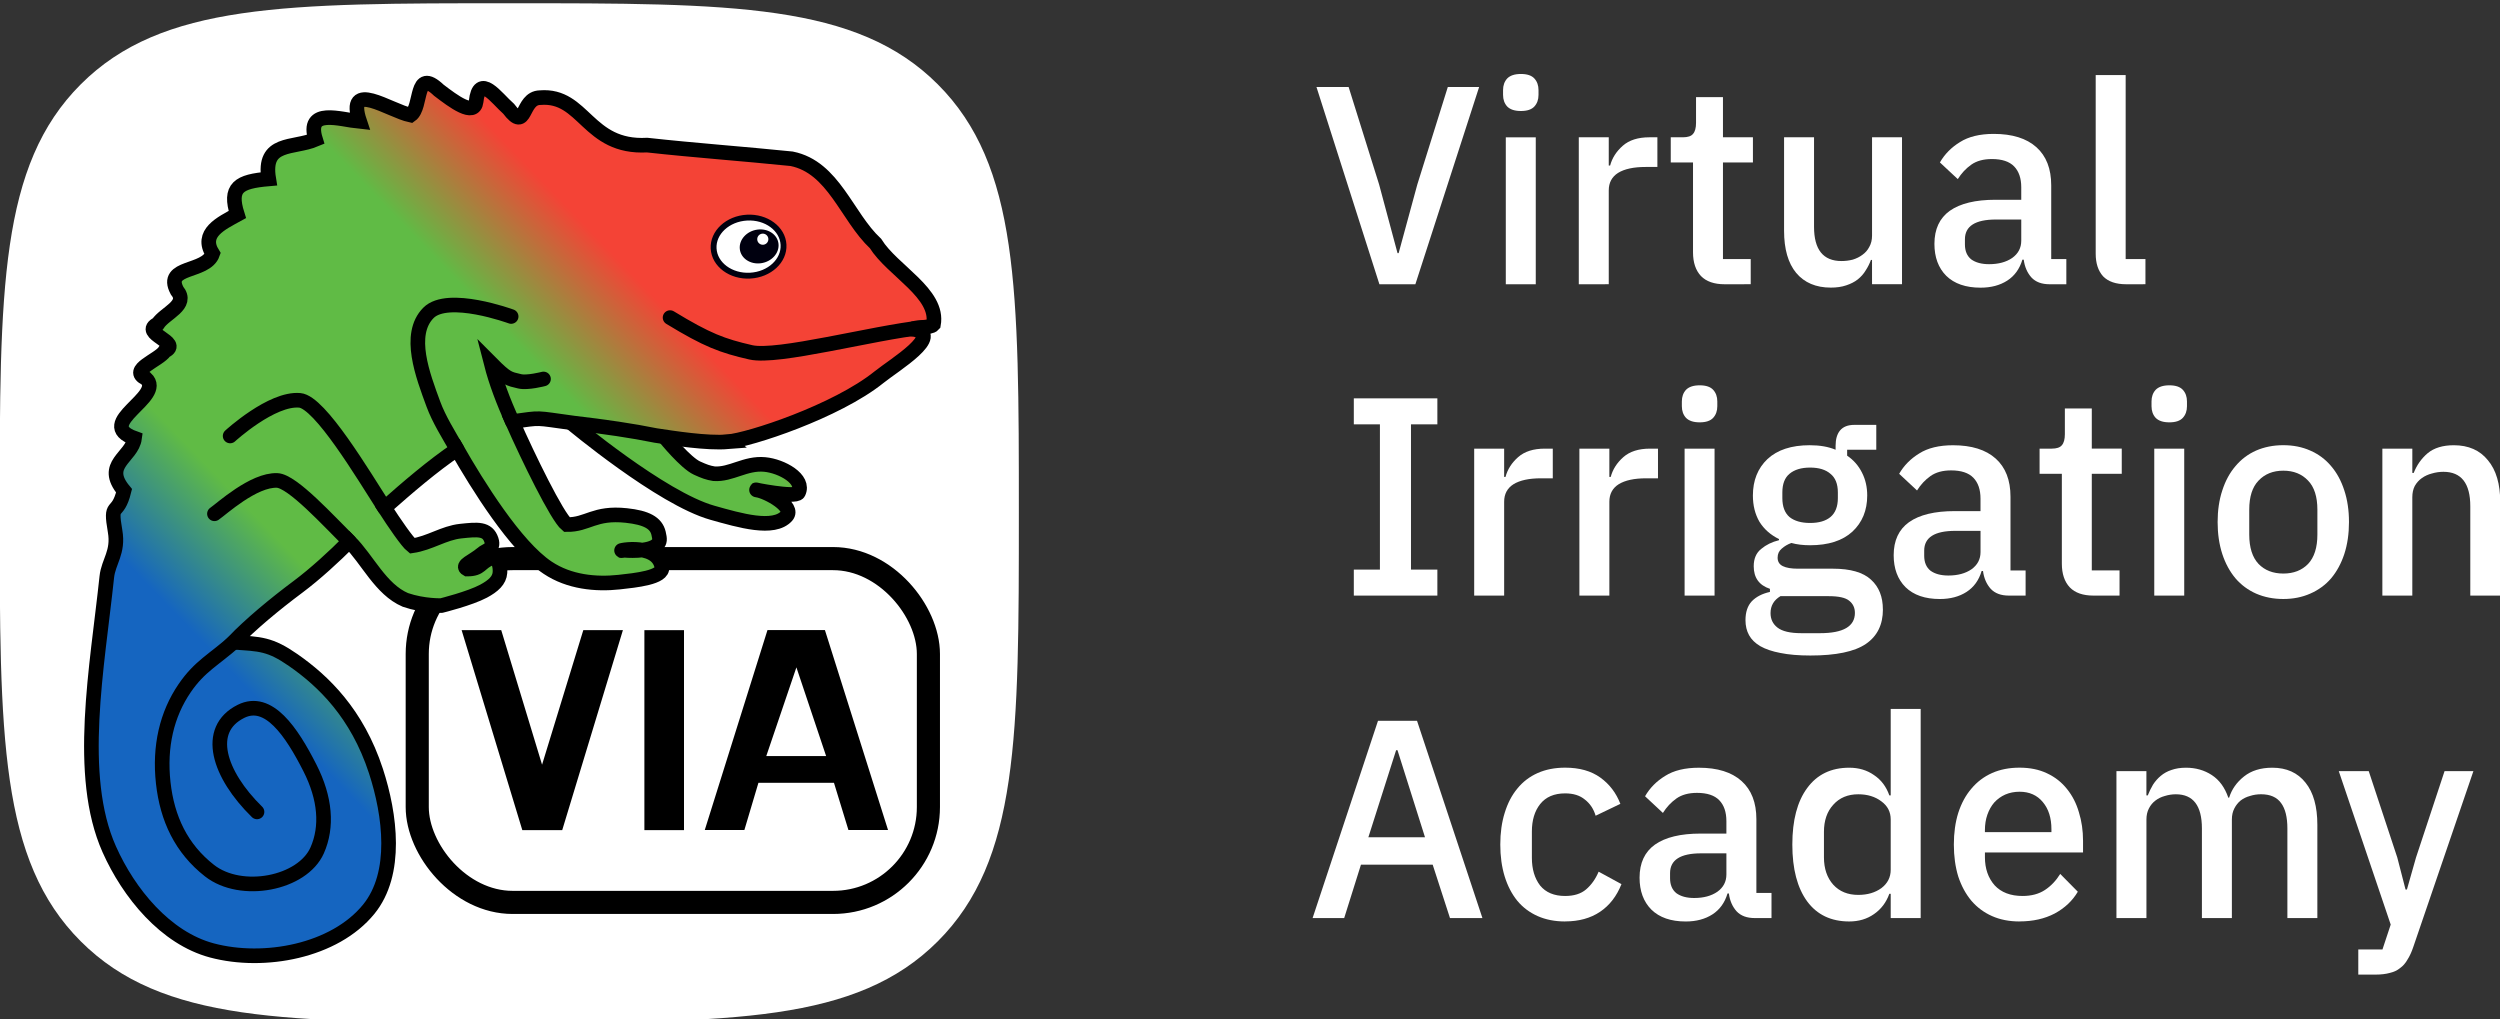 <?xml version="1.0" encoding="UTF-8" standalone="no"?>
<svg
   xmlns:dc="http://purl.org/dc/elements/1.1/"
   xmlns:cc="http://creativecommons.org/ns#"
   xmlns:rdf="http://www.w3.org/1999/02/22-rdf-syntax-ns#"
   xmlns:svg="http://www.w3.org/2000/svg"
   xmlns="http://www.w3.org/2000/svg"
   xmlns:xlink="http://www.w3.org/1999/xlink"
   xmlns:sodipodi="http://sodipodi.sourceforge.net/DTD/sodipodi-0.dtd"
   xmlns:inkscape="http://www.inkscape.org/namespaces/inkscape"
   sodipodi:docname="vialogo_text.svg"
   inkscape:version="1.0 (4035a4fb49, 2020-05-01)"
   id="svg1914"
   version="1.1"
   viewBox="0 0 110.401 45"
   height="45mm"
   width="110.401mm">
  <rect x="0" y="0" width="110.401" height="45" fill="#333333" stroke="none"/>
  <defs
     id="defs1908">
    <linearGradient
       inkscape:collect="always"
       xlink:href="#linearGradient10635"
       id="linearGradient10621"
       gradientUnits="userSpaceOnUse"
       gradientTransform="matrix(0.344,0,0,0.344,30.473,-222.012)"
       x1="136.534"
       y1="707.186"
       x2="36.345"
       y2="803.507" />
    <linearGradient
       inkscape:collect="always"
       id="linearGradient10635">
      <stop
         style="stop-color:#f44336;stop-opacity:1"
         offset="0"
         id="stop10623" />
      <stop
         id="stop10625"
         offset="0.107"
         style="stop-color:#f44336;stop-opacity:1" />
      <stop
         style="stop-color:#60bb45;stop-opacity:1"
         offset="0.193"
         id="stop10627" />
      <stop
         style="stop-color:#60bb45;stop-opacity:1"
         offset="0.69"
         id="stop10629" />
      <stop
         style="stop-color:#1565c0;stop-opacity:1"
         offset="0.845"
         id="stop10631" />
      <stop
         style="stop-color:#1565c0;stop-opacity:1"
         offset="1"
         id="stop10633" />
    </linearGradient>
    <linearGradient
       inkscape:collect="always"
       xlink:href="#linearGradient1733"
       id="linearGradient21570"
       gradientUnits="userSpaceOnUse"
       gradientTransform="matrix(0.344,0,0,0.344,30.473,-222.012)"
       x1="136.534"
       y1="707.186"
       x2="36.345"
       y2="803.507" />
    <linearGradient
       id="linearGradient1733"
       inkscape:collect="always">
      <stop
         id="stop1719"
         offset="0"
         style="stop-color:#f44336;stop-opacity:1" />
      <stop
         style="stop-color:#f44336;stop-opacity:1"
         offset="0.149"
         id="stop1721" />
      <stop
         id="stop1723"
         offset="0.311"
         style="stop-color:#60bb45;stop-opacity:1" />
      <stop
         id="stop1727"
         offset="0.69"
         style="stop-color:#60bb45;stop-opacity:1" />
      <stop
         id="stop1729"
         offset="0.845"
         style="stop-color:#1565c0;stop-opacity:1" />
      <stop
         id="stop1731"
         offset="1"
         style="stop-color:#1565c0;stop-opacity:1" />
    </linearGradient>
  </defs>
  <sodipodi:namedview
     fit-margin-bottom="0"
     fit-margin-right="0"
     fit-margin-left="0"
     fit-margin-top="0"
     inkscape:window-maximized="1"
     inkscape:window-y="-8"
     inkscape:window-x="3348"
     inkscape:window-height="1027"
     inkscape:window-width="1920"
     inkscape:guide-bbox="true"
     showguides="true"
     showgrid="false"
     inkscape:document-rotation="0"
     inkscape:current-layer="layer1"
     inkscape:document-units="mm"
     inkscape:cy="139.32509"
     inkscape:cx="290.0613"
     inkscape:zoom="0.5"
     inkscape:pageshadow="2"
     inkscape:pageopacity="0.0"
     borderopacity="1.0"
     bordercolor="#666666"
     pagecolor="#ffffff"
     id="base" />
  <g
     transform="translate(-41.561,-79.554)"
     id="layer1"
     inkscape:groupmode="layer"
     inkscape:label="Layer 1">
    <g
       id="g967"
       transform="matrix(0.75,0,0,0.75,15.311,72.054)">
      <g
         style="stroke:none;stroke-width:2.632;stroke-miterlimit:4;stroke-dasharray:none;stroke-opacity:1"
         id="g14505"
         transform="matrix(0.38,0,0,0.38,164.114,-1374.081)">
        <path
           inkscape:export-ydpi="29.379999"
           inkscape:export-xdpi="29.379999"
           inkscape:export-filename="C:\Users\mdriv\Downloads\logo_with_backgrounds.png"
           stroke="#0000ff"
           stroke-opacity="0.75"
           d="m -260.863,3800.739 c 34.599,0 53.833,0 66.396,-12.563 12.563,-12.562 12.563,-31.797 12.563,-66.396 0,-34.599 0,-53.833 -12.563,-66.396 -12.563,-12.563 -31.797,-12.563 -66.396,-12.563 -34.599,0 -53.833,0 -66.396,12.563 -12.563,12.562 -12.563,31.797 -12.563,66.396 0,34.599 0,53.833 12.563,66.396 12.563,12.563 31.797,12.563 66.396,12.563 z"
           id="path14503"
           style="fill:#ffffff;fill-opacity:1;stroke:none;stroke-width:2.632;stroke-miterlimit:4;stroke-dasharray:none;stroke-opacity:1" />
      </g>
      <rect
         inkscape:export-ydpi="22.860006"
         inkscape:export-xdpi="22.860006"
         ry="5.615"
         y="42.891"
         x="59.567"
         height="20.243"
         width="30.098"
         id="rect21474"
         style="display:inline;fill:#ffffff;fill-opacity:1;stroke:#000000;stroke-width:1.361;stroke-miterlimit:4;stroke-dasharray:none;stroke-opacity:1" />
      <g
         aria-label="VIA"
         transform="matrix(5.995,0,0,6.93,-1194.245,-3275.006)"
         id="text21494"
         style="font-style:normal;font-variant:normal;font-weight:normal;font-stretch:normal;font-size:3.528px;line-height:1.25;font-family:Bahnschrift;-inkscape-font-specification:Bahnschrift;letter-spacing:0px;word-spacing:0px;white-space:pre;shape-inside:url(#rect21562);display:inline;fill:#000000;fill-opacity:1;stroke:none;stroke-opacity:1">
        <path
           d="m 210.175,481.08 -0.596,-1.699 h 0.389 l 0.401,1.143 0.405,-1.143 h 0.389 l -0.596,1.699 z"
           style="font-style:normal;font-variant:normal;font-weight:normal;font-stretch:normal;font-family:Dhurjati;-inkscape-font-specification:Dhurjati;fill:#000000;fill-opacity:1"
           id="path116" />
        <path
           d="m 211.374,481.08 v -1.699 h 0.389 v 1.699 z"
           style="font-style:normal;font-variant:normal;font-weight:normal;font-stretch:normal;font-family:Dhurjati;-inkscape-font-specification:Dhurjati;fill:#000000;fill-opacity:1"
           id="path118" />
        <path
           d="m 212.571,480.451 h 0.588 l -0.292,-0.754 z m 0.576,-1.071 0.62,1.699 h -0.389 l -0.142,-0.401 h -0.742 l -0.138,0.401 h -0.389 l 0.616,-1.699 z"
           style="font-style:normal;font-variant:normal;font-weight:normal;font-stretch:normal;font-family:Dhurjati;-inkscape-font-specification:Dhurjati;fill:#000000;fill-opacity:1"
           id="path120" />
      </g>
      <path
         sodipodi:nodetypes="cssscssscc"
         id="path10615"
         d="m 74.179,35.79 c 0,0 1.193,1.467 1.86,1.77 0.428,0.195 0.653,0.277 1,0.333 h 5.3e-5 c 1.011,0.072 1.844,-0.652 2.991,-0.544 1.001,0.096 2.378,0.857 1.982,1.661 -0.16,0.324 -2.825,-0.226 -2.462,-0.165 0.693,0.115 2.243,1.007 1.77,1.535 -0.762,0.852 -2.746,0.269 -4.376,-0.19 C 73.942,39.347 68.636,34.904 68.636,34.904"
         style="display:inline;fill:url(#linearGradient10621);fill-opacity:1;stroke:#000000;stroke-width:0.861;stroke-linecap:round;stroke-linejoin:miter;stroke-miterlimit:4;stroke-dasharray:none;stroke-opacity:1;paint-order:fill markers stroke" />
      <path
         sodipodi:nodetypes="cscccccccccccccccccccccccccccccccssccccccsscccccscsscccccc"
         id="path21536"
         d="m 77.85,36.01 c 1.266,-0.101 6.396,-1.779 8.912,-3.805 0.899,-0.724 3.878,-2.51 2.008,-2.822 0.002,-0.142 0.997,-0.043 1.194,-0.275 0.34,-1.841 -2.409,-3.157 -3.414,-4.77 -1.701,-1.59 -2.457,-4.492 -4.939,-4.99 -2.831,-0.29 -5.674,-0.492 -8.505,-0.804 -3.543,0.195 -3.695,-3.01 -6.307,-2.794 -1.132,0.019 -0.787,2.068 -1.847,0.659 -0.722,-0.636 -1.74,-2.121 -1.918,-0.425 -0.115,0.901 -1.338,-0.016 -2.194,-0.671 -1.434,-1.363 -0.975,0.989 -1.66,1.466 -1.243,-0.26 -3.842,-2.133 -3.002,0.375 -1.147,-0.113 -3.186,-0.837 -2.599,1.057 -1.315,0.554 -3.124,0.086 -2.756,2.322 -1.765,0.153 -2.355,0.494 -1.849,2.099 -0.941,0.518 -2.208,1.097 -1.454,2.308 -0.4,1.139 -2.877,0.691 -2.098,2.165 0.713,0.862 -0.711,1.319 -1.13,1.966 -1.126,0.557 1.483,1.09 0.415,1.6 -0.341,0.537 -2.163,1.109 -1.114,1.613 1.156,1.071 -3.121,2.649 -0.671,3.522 -0.152,1.131 -1.916,1.532 -0.618,3.091 -0.396,1.608 -0.849,0.536 -0.527,2.381 0.216,1.242 -0.392,1.783 -0.488,2.69 -0.564,5.325 -1.795,11.685 0.143,16.036 1.151,2.585 3.312,5.229 6.047,5.958 3.075,0.82 7.225,0.042 9.233,-2.427 1.714,-2.107 1.265,-5.555 0.423,-8.138 -1.11,-3.401 -3.112,-5.309 -4.869,-6.531 -1.369,-0.95 -1.935,-0.948 -3.538,-1.048 1.033,-1.07 2.419,-2.222 3.835,-3.279 0.999,-0.746 2.12,-1.778 3.004,-2.662 1.072,1.059 1.839,2.822 3.302,3.446 h 1.5e-5 c 1.091,0.373 2.125,0.332 2.125,0.332 0,0 1.67,-0.415 2.475,-0.845 0.58,-0.311 0.937,-0.637 0.969,-1.099 0.024,-0.345 -0.073,-0.939 -0.495,-0.861 -0.728,0.274 -0.586,0.656 -1.439,0.656 -0.388,-0.214 0.347,-0.452 0.873,-0.9 0.213,-0.204 0.742,-0.257 0.553,-0.818 -0.229,-0.682 -0.809,-0.621 -1.807,-0.515 -0.989,0.105 -1.819,0.712 -2.856,0.863 -0.281,-0.22 -1.044,-1.329 -1.628,-2.236 1.386,-1.224 2.822,-2.459 4.273,-3.443 1.193,2.08 3.436,5.708 5.334,6.97 1.267,0.848 2.835,0.997 4.207,0.848 0.961,-0.105 2.628,-0.271 2.519,-0.885 -0.289,-1.62 -3.123,-0.835 -2.218,-0.99 0,0 1.503,0.141 1.953,-0.343 0.151,-0.162 0.155,-0.291 0.068,-0.662 -0.143,-0.604 -0.709,-0.916 -1.899,-1.043 -1.897,-0.202 -2.267,0.552 -3.504,0.535 -0.574,-0.468 -2.272,-3.954 -3.205,-6.066 1.806,-0.241 1.217,-0.234 3.613,0.089 1.816,0.211 3.48,0.457 4.829,0.732 1.055,0.158 2.997,0.469 4.244,0.37 z"
         style="display:inline;fill:url(#linearGradient21570);fill-opacity:1;stroke:#000000;stroke-width:0.861;stroke-linecap:round;stroke-linejoin:miter;stroke-miterlimit:4;stroke-dasharray:none;stroke-opacity:1;paint-order:fill markers stroke" />
      <path
         inkscape:export-ydpi="22.860006"
         inkscape:export-xdpi="22.860006"
         sodipodi:nodetypes="csc"
         id="path21542"
         d="m 74.454,28.7 c 2.192,1.334 3.072,1.66 4.753,2.046 1.578,0.362 7.155,-1.147 10.165,-1.47"
         style="display:inline;fill:none;fill-opacity:1;stroke:#000000;stroke-width:0.861;stroke-linecap:round;stroke-miterlimit:4;stroke-dasharray:none;stroke-opacity:1" />
      <path
         inkscape:export-ydpi="22.860006"
         inkscape:export-xdpi="22.860006"
         sodipodi:nodetypes="cssssssc"
         id="path21544"
         d="m 50.133,57.805 c -2.256,-2.21 -3.096,-4.845 -0.947,-5.919 1.625,-0.813 2.977,1.192 4.063,3.331 0.909,1.789 1.042,3.464 0.426,4.854 -0.869,1.959 -4.471,2.658 -6.341,1.192 -1.66,-1.301 -2.489,-3.058 -2.723,-5.169 -0.236,-2.139 0.208,-4.034 1.263,-5.576 0.894,-1.306 1.709,-1.654 3.007,-2.811"
         style="display:inline;fill:none;fill-opacity:1;stroke:#000000;stroke-width:0.861;stroke-linecap:round;stroke-miterlimit:4;stroke-dasharray:none;stroke-opacity:1" />
      <path
         inkscape:export-ydpi="22.860006"
         inkscape:export-xdpi="22.860006"
         id="path21546"
         style="display:inline;fill:none;stroke:#000000;stroke-width:0.861;stroke-linecap:round;stroke-linejoin:miter;stroke-miterlimit:4;stroke-dasharray:none;stroke-opacity:1"
         d="m 65.097,28.635 c 0,0 -3.727,-1.367 -4.87,-0.212 -1.261,1.275 -0.327,3.689 0.291,5.373 0.325,0.887 0.912,1.821 1.392,2.66 m 3.254,-1.637 c -0.529,-1.197 -0.951,-2.281 -1.246,-3.431 0.918,0.924 1.034,0.911 1.678,1.064 0.458,0.11 1.406,-0.139 1.406,-0.139 m -19.376,7.939 c 0.398,-0.266 2.301,-2.022 3.694,-1.963 0.903,0.038 3.035,2.391 4.244,3.586 m 2.073,-1.978 c -1.257,-1.954 -3.789,-6.212 -4.983,-6.324 -1.652,-0.153 -4.104,2.097 -4.104,2.097"
         sodipodi:nodetypes="csscccsccsccsc" />
      <ellipse
         inkscape:export-ydpi="22.860006"
         inkscape:export-xdpi="22.860006"
         inkscape:export-filename="C:\Users\MDriver\Google Drive\Solutech\Soil Sensors\Website VIA\Logo\Ideas\receiptheader.png"
         transform="matrix(-0.999,0.055,0.055,0.999,0,0)"
         style="display:inline;fill:#ffffff;fill-opacity:1;stroke:#00000f;stroke-width:0.344;stroke-miterlimit:4;stroke-dasharray:none;stroke-opacity:1"
         id="ellipse21538"
         cx="-77.569"
         cy="28.817"
         rx="2.06"
         ry="1.71" />
      <ellipse
         inkscape:export-ydpi="22.860006"
         inkscape:export-xdpi="22.860006"
         inkscape:export-filename="C:\Users\MDriver\Google Drive\Solutech\Soil Sensors\Website VIA\Logo\Ideas\receiptheader.png"
         transform="matrix(-0.991,0.133,0.105,0.994,0,0)"
         style="display:inline;fill:#00000f;fill-opacity:1;stroke-width:1.024;stroke-miterlimit:4;stroke-dasharray:none"
         id="ellipse21540"
         cx="-76.723"
         cy="34.923"
         rx="1.15"
         ry="0.996" />
      <ellipse
         ry="0.328"
         rx="0.328"
         inkscape:export-ydpi="22.860006"
         inkscape:export-xdpi="22.860006"
         style="display:inline;fill:#ffffff;fill-opacity:1;stroke:none;stroke-width:0.417;stroke-linecap:round;stroke-miterlimit:4;stroke-dasharray:none;stroke-opacity:1"
         id="ellipse21548"
         cx="79.914"
         cy="24.084" />
    </g>
    <g
       aria-label="Virtual"
       transform="scale(0.986,1.014)"
       id="text1075"
       style="font-size:12.308px;line-height:1.25;font-family:Bahnschrift;-inkscape-font-specification:Bahnschrift;text-align:start;letter-spacing:0px;word-spacing:0px;text-anchor:start;fill:#ffffff;stroke-width:1.163">
      <path
         d="m 103.931,90.835 -2.819,-8.591 h 1.44 l 1.366,4.246 0.825,2.991 h 0.049 l 0.837,-2.991 1.366,-4.246 h 1.403 l -2.856,8.591 z"
         style="font-style:normal;font-variant:normal;font-weight:500;font-stretch:normal;font-size:12.308px;font-family:'IBM Plex Sans';-inkscape-font-specification:'IBM Plex Sans Medium';text-align:start;text-anchor:start;fill:#ffffff;stroke-width:1.163"
         id="path869" />
      <path
         d="m 110.269,83.29 q -0.418,0 -0.615,-0.197 -0.185,-0.197 -0.185,-0.505 v -0.209 q 0,-0.308 0.185,-0.505 0.197,-0.197 0.615,-0.197 0.418,0 0.603,0.197 0.185,0.197 0.185,0.505 v 0.209 q 0,0.308 -0.185,0.505 -0.185,0.197 -0.603,0.197 z m -0.677,1.145 h 1.342 v 6.4 h -1.342 z"
         style="font-style:normal;font-variant:normal;font-weight:500;font-stretch:normal;font-size:12.308px;font-family:'IBM Plex Sans';-inkscape-font-specification:'IBM Plex Sans Medium';text-align:start;text-anchor:start;fill:#ffffff;stroke-width:1.163"
         id="path871" />
      <path
         d="m 112.861,90.835 v -6.4 h 1.342 v 1.231 h 0.061 q 0.135,-0.492 0.566,-0.862 0.431,-0.369 1.194,-0.369 h 0.357 v 1.292 h -0.529 q -0.8,0 -1.231,0.258 -0.418,0.258 -0.418,0.763 v 4.086 z"
         style="font-style:normal;font-variant:normal;font-weight:500;font-stretch:normal;font-size:12.308px;font-family:'IBM Plex Sans';-inkscape-font-specification:'IBM Plex Sans Medium';text-align:start;text-anchor:start;fill:#ffffff;stroke-width:1.163"
         id="path873" />
      <path
         d="m 119.393,90.835 q -0.702,0 -1.059,-0.357 -0.357,-0.369 -0.357,-1.034 V 85.53 h -0.997 v -1.095 h 0.542 q 0.332,0 0.455,-0.148 0.135,-0.148 0.135,-0.48 v -1.12 h 1.206 v 1.748 h 1.342 v 1.095 h -1.342 v 4.209 h 1.243 v 1.095 z"
         style="font-style:normal;font-variant:normal;font-weight:500;font-stretch:normal;font-size:12.308px;font-family:'IBM Plex Sans';-inkscape-font-specification:'IBM Plex Sans Medium';text-align:start;text-anchor:start;fill:#ffffff;stroke-width:1.163"
         id="path875" />
      <path
         d="m 125.994,89.776 h -0.049 q -0.086,0.234 -0.234,0.455 -0.135,0.222 -0.357,0.394 -0.209,0.16 -0.517,0.258 -0.295,0.098 -0.689,0.098 -0.997,0 -1.551,-0.64 -0.542,-0.64 -0.542,-1.834 v -4.074 h 1.342 v 3.902 q 0,1.489 1.231,1.489 0.258,0 0.505,-0.062 0.246,-0.074 0.431,-0.209 0.197,-0.135 0.308,-0.345 0.123,-0.209 0.123,-0.492 v -4.283 h 1.342 v 6.4 h -1.342 z"
         style="font-style:normal;font-variant:normal;font-weight:500;font-stretch:normal;font-size:12.308px;font-family:'IBM Plex Sans';-inkscape-font-specification:'IBM Plex Sans Medium';text-align:start;text-anchor:start;fill:#ffffff;stroke-width:1.163"
         id="path877" />
      <path
         d="m 133.946,90.835 q -0.529,0 -0.812,-0.295 -0.283,-0.308 -0.345,-0.775 h -0.061 q -0.185,0.603 -0.677,0.911 -0.492,0.308 -1.194,0.308 -0.997,0 -1.539,-0.517 -0.529,-0.517 -0.529,-1.391 0,-0.96 0.689,-1.44 0.702,-0.48 2.043,-0.48 h 1.157 V 86.613 q 0,-0.591 -0.32,-0.911 -0.32,-0.32 -0.997,-0.32 -0.566,0 -0.923,0.246 -0.357,0.246 -0.603,0.628 l -0.8,-0.726 q 0.32,-0.542 0.898,-0.886 0.578,-0.357 1.514,-0.357 1.243,0 1.908,0.578 0.665,0.578 0.665,1.662 v 3.212 h 0.677 v 1.095 z m -2.708,-0.874 q 0.628,0 1.034,-0.271 0.406,-0.283 0.406,-0.751 v -0.923 h -1.132 q -1.391,0 -1.391,0.862 v 0.222 q 0,0.431 0.283,0.652 0.295,0.209 0.8,0.209 z"
         style="font-style:normal;font-variant:normal;font-weight:500;font-stretch:normal;font-size:12.308px;font-family:'IBM Plex Sans';-inkscape-font-specification:'IBM Plex Sans Medium';text-align:start;text-anchor:start;fill:#ffffff;stroke-width:1.163"
         id="path879" />
      <path
         d="m 137.378,90.835 q -0.689,0 -1.034,-0.345 -0.332,-0.357 -0.332,-0.985 v -7.779 h 1.342 v 8.013 h 0.886 v 1.095 z"
         style="font-style:normal;font-variant:normal;font-weight:500;font-stretch:normal;font-size:12.308px;font-family:'IBM Plex Sans';-inkscape-font-specification:'IBM Plex Sans Medium';text-align:start;text-anchor:start;fill:#ffffff;stroke-width:1.163"
         id="path881" />
    </g>
    <g
       aria-label="Irrigation"
       transform="scale(0.986,1.014)"
       id="text1083"
       style="font-size:12.308px;line-height:1.25;font-family:Bahnschrift;-inkscape-font-specification:Bahnschrift;text-align:start;letter-spacing:0px;word-spacing:0px;text-anchor:start;fill:#ffffff;stroke-width:1.163">
      <path
         d="m 102.785,104.394 v -1.132 h 1.169 v -6.326 h -1.169 v -1.132 h 3.742 v 1.132 h -1.182 v 6.326 h 1.182 v 1.132 z"
         style="font-style:normal;font-variant:normal;font-weight:500;font-stretch:normal;font-size:12.308px;font-family:'IBM Plex Sans';-inkscape-font-specification:'IBM Plex Sans Medium';text-align:start;text-anchor:start;fill:#ffffff;stroke-width:1.163"
         id="path884" />
      <path
         d="m 108.176,104.394 v -6.4 h 1.342 v 1.231 h 0.061 q 0.135,-0.492 0.566,-0.862 0.431,-0.369 1.194,-0.369 h 0.357 v 1.292 h -0.529 q -0.8,0 -1.231,0.258 -0.418,0.258 -0.418,0.763 v 4.086 z"
         style="font-style:normal;font-variant:normal;font-weight:500;font-stretch:normal;font-size:12.308px;font-family:'IBM Plex Sans';-inkscape-font-specification:'IBM Plex Sans Medium';text-align:start;text-anchor:start;fill:#ffffff;stroke-width:1.163"
         id="path886" />
      <path
         d="m 112.888,104.394 v -6.4 h 1.342 v 1.231 h 0.061 q 0.135,-0.492 0.566,-0.862 0.431,-0.369 1.194,-0.369 h 0.357 v 1.292 h -0.529 q -0.8,0 -1.231,0.258 -0.418,0.258 -0.418,0.763 v 4.086 z"
         style="font-style:normal;font-variant:normal;font-weight:500;font-stretch:normal;font-size:12.308px;font-family:'IBM Plex Sans';-inkscape-font-specification:'IBM Plex Sans Medium';text-align:start;text-anchor:start;fill:#ffffff;stroke-width:1.163"
         id="path888" />
      <path
         d="m 118.277,96.849 q -0.418,0 -0.615,-0.197 -0.185,-0.197 -0.185,-0.505 v -0.209 q 0,-0.308 0.185,-0.505 0.197,-0.197 0.615,-0.197 0.418,0 0.603,0.197 0.185,0.197 0.185,0.505 v 0.209 q 0,0.308 -0.185,0.505 -0.185,0.197 -0.603,0.197 z m -0.677,1.145 h 1.342 v 6.4 h -1.342 z"
         style="font-style:normal;font-variant:normal;font-weight:500;font-stretch:normal;font-size:12.308px;font-family:'IBM Plex Sans';-inkscape-font-specification:'IBM Plex Sans Medium';text-align:start;text-anchor:start;fill:#ffffff;stroke-width:1.163"
         id="path890" />
      <path
         d="m 126.482,104.997 q 0,0.997 -0.763,1.502 -0.763,0.505 -2.486,0.505 -0.788,0 -1.342,-0.111 -0.542,-0.099 -0.899,-0.295 -0.345,-0.197 -0.505,-0.48 -0.16,-0.283 -0.16,-0.652 0,-0.529 0.283,-0.825 0.295,-0.295 0.812,-0.406 v -0.135 q -0.726,-0.234 -0.726,-0.985 0,-0.492 0.332,-0.751 0.332,-0.271 0.8,-0.382 v -0.049 q -0.566,-0.271 -0.874,-0.751 -0.295,-0.492 -0.295,-1.145 0,-0.985 0.652,-1.588 0.665,-0.603 1.895,-0.603 0.677,0 1.157,0.197 v -0.172 q 0,-0.431 0.197,-0.665 0.209,-0.246 0.64,-0.246 h 0.985 v 1.083 h -1.305 v 0.258 q 0.431,0.283 0.665,0.738 0.234,0.443 0.234,0.997 0,0.972 -0.665,1.575 -0.665,0.591 -1.895,0.591 -0.468,0 -0.837,-0.099 -0.246,0.086 -0.431,0.246 -0.185,0.148 -0.185,0.394 0,0.258 0.234,0.369 0.234,0.111 0.665,0.111 h 1.575 q 1.182,0 1.711,0.48 0.529,0.468 0.529,1.292 z m -1.255,0.148 q 0,-0.332 -0.258,-0.529 -0.246,-0.197 -0.911,-0.197 h -2.166 q -0.443,0.258 -0.443,0.738 0,0.394 0.308,0.628 0.32,0.246 1.071,0.246 h 0.837 q 1.563,0 1.563,-0.886 z m -2.006,-3.914 q 0.591,0 0.911,-0.258 0.332,-0.271 0.332,-0.825 v -0.246 q 0,-0.554 -0.332,-0.812 -0.32,-0.271 -0.911,-0.271 -0.591,0 -0.923,0.271 -0.32,0.258 -0.32,0.812 v 0.246 q 0,0.554 0.32,0.825 0.332,0.258 0.923,0.258 z"
         style="font-style:normal;font-variant:normal;font-weight:500;font-stretch:normal;font-size:12.308px;font-family:'IBM Plex Sans';-inkscape-font-specification:'IBM Plex Sans Medium';text-align:start;text-anchor:start;fill:#ffffff;stroke-width:1.163"
         id="path892" />
      <path
         d="m 132.122,104.394 q -0.529,0 -0.812,-0.295 -0.283,-0.308 -0.345,-0.775 h -0.062 q -0.185,0.603 -0.677,0.911 -0.492,0.308 -1.194,0.308 -0.997,0 -1.539,-0.517 -0.529,-0.517 -0.529,-1.391 0,-0.96 0.689,-1.44 0.702,-0.48 2.043,-0.48 h 1.157 v -0.542 q 0,-0.591 -0.32,-0.911 -0.32,-0.32 -0.997,-0.32 -0.566,0 -0.923,0.246 -0.357,0.246 -0.603,0.628 l -0.8,-0.726 q 0.32,-0.542 0.899,-0.886 0.578,-0.357 1.514,-0.357 1.243,0 1.908,0.578 0.665,0.578 0.665,1.662 v 3.212 h 0.677 v 1.095 z m -2.708,-0.874 q 0.628,0 1.034,-0.271 0.406,-0.283 0.406,-0.751 v -0.923 h -1.132 q -1.391,0 -1.391,0.862 v 0.222 q 0,0.431 0.283,0.652 0.295,0.209 0.8,0.209 z"
         style="font-style:normal;font-variant:normal;font-weight:500;font-stretch:normal;font-size:12.308px;font-family:'IBM Plex Sans';-inkscape-font-specification:'IBM Plex Sans Medium';text-align:start;text-anchor:start;fill:#ffffff;stroke-width:1.163"
         id="path894" />
      <path
         d="m 135.912,104.394 q -0.702,0 -1.059,-0.357 -0.357,-0.369 -0.357,-1.034 v -3.914 h -0.997 v -1.095 h 0.542 q 0.332,0 0.455,-0.148 0.135,-0.148 0.135,-0.48 v -1.12 h 1.206 v 1.748 h 1.342 v 1.095 h -1.342 v 4.209 h 1.243 v 1.095 z"
         style="font-style:normal;font-variant:normal;font-weight:500;font-stretch:normal;font-size:12.308px;font-family:'IBM Plex Sans';-inkscape-font-specification:'IBM Plex Sans Medium';text-align:start;text-anchor:start;fill:#ffffff;stroke-width:1.163"
         id="path896" />
      <path
         d="m 139.312,96.849 q -0.418,0 -0.615,-0.197 -0.185,-0.197 -0.185,-0.505 v -0.209 q 0,-0.308 0.185,-0.505 0.197,-0.197 0.615,-0.197 0.418,0 0.603,0.197 0.185,0.197 0.185,0.505 v 0.209 q 0,0.308 -0.185,0.505 -0.185,0.197 -0.603,0.197 z m -0.677,1.145 h 1.342 v 6.4 h -1.342 z"
         style="font-style:normal;font-variant:normal;font-weight:500;font-stretch:normal;font-size:12.308px;font-family:'IBM Plex Sans';-inkscape-font-specification:'IBM Plex Sans Medium';text-align:start;text-anchor:start;fill:#ffffff;stroke-width:1.163"
         id="path898" />
      <path
         d="m 144.415,104.542 q -0.665,0 -1.219,-0.234 -0.542,-0.234 -0.923,-0.665 -0.382,-0.443 -0.591,-1.059 -0.209,-0.628 -0.209,-1.391 0,-0.763 0.209,-1.379 0.209,-0.628 0.591,-1.059 0.382,-0.443 0.923,-0.677 0.554,-0.234 1.219,-0.234 0.665,0 1.206,0.234 0.554,0.234 0.935,0.677 0.382,0.431 0.591,1.059 0.209,0.615 0.209,1.379 0,0.763 -0.209,1.391 -0.209,0.615 -0.591,1.059 -0.382,0.431 -0.935,0.665 -0.542,0.234 -1.206,0.234 z m 0,-1.108 q 0.689,0 1.108,-0.418 0.418,-0.431 0.418,-1.28 v -1.083 q 0,-0.849 -0.418,-1.268 -0.418,-0.431 -1.108,-0.431 -0.689,0 -1.108,0.431 -0.418,0.418 -0.418,1.268 v 1.083 q 0,0.849 0.418,1.28 0.418,0.418 1.108,0.418 z"
         style="font-style:normal;font-variant:normal;font-weight:500;font-stretch:normal;font-size:12.308px;font-family:'IBM Plex Sans';-inkscape-font-specification:'IBM Plex Sans Medium';text-align:start;text-anchor:start;fill:#ffffff;stroke-width:1.163"
         id="path900" />
      <path
         d="m 148.851,104.394 v -6.4 h 1.342 v 1.059 h 0.061 q 0.209,-0.517 0.628,-0.862 0.431,-0.345 1.169,-0.345 0.985,0 1.526,0.652 0.554,0.64 0.554,1.834 v 4.062 h -1.342 v -3.889 q 0,-1.502 -1.206,-1.502 -0.258,0 -0.517,0.074 -0.246,0.062 -0.443,0.197 -0.197,0.135 -0.32,0.345 -0.111,0.209 -0.111,0.492 v 4.283 z"
         style="font-style:normal;font-variant:normal;font-weight:500;font-stretch:normal;font-size:12.308px;font-family:'IBM Plex Sans';-inkscape-font-specification:'IBM Plex Sans Medium';text-align:start;text-anchor:start;fill:#ffffff;stroke-width:1.163"
         id="path902" />
    </g>
    <g
       aria-label="Academy"
       transform="scale(0.986,1.014)"
       id="text1091"
       style="font-size:12.308px;line-height:1.25;font-family:Bahnschrift;-inkscape-font-specification:Bahnschrift;text-align:start;letter-spacing:0px;word-spacing:0px;text-anchor:start;fill:#ffffff;stroke-width:1.163">
      <path
         d="m 107.092,118.438 -0.775,-2.326 h -3.212 l -0.751,2.326 h -1.415 l 2.929,-8.591 h 1.748 l 2.929,8.591 z m -2.351,-7.311 h -0.061 l -1.243,3.791 h 2.536 z"
         style="font-style:normal;font-variant:normal;font-weight:500;font-stretch:normal;font-size:12.308px;font-family:'IBM Plex Sans';-inkscape-font-specification:'IBM Plex Sans Medium';text-align:start;text-anchor:start;fill:#ffffff;stroke-width:1.163"
         id="path905" />
      <path
         d="m 112.25,118.586 q -0.689,0 -1.231,-0.234 -0.542,-0.234 -0.911,-0.665 -0.369,-0.443 -0.566,-1.059 -0.197,-0.628 -0.197,-1.391 0,-0.763 0.197,-1.379 0.197,-0.628 0.566,-1.059 0.369,-0.443 0.911,-0.677 0.542,-0.234 1.231,-0.234 0.96,0 1.575,0.431 0.615,0.431 0.898,1.145 l -1.108,0.517 q -0.135,-0.443 -0.48,-0.702 -0.332,-0.271 -0.886,-0.271 -0.738,0 -1.12,0.468 -0.369,0.455 -0.369,1.194 v 1.145 q 0,0.739 0.369,1.206 0.382,0.455 1.12,0.455 0.591,0 0.935,-0.283 0.357,-0.295 0.566,-0.775 l 1.022,0.542 q -0.32,0.788 -0.96,1.206 -0.64,0.418 -1.563,0.418 z"
         style="font-style:normal;font-variant:normal;font-weight:500;font-stretch:normal;font-size:12.308px;font-family:'IBM Plex Sans';-inkscape-font-specification:'IBM Plex Sans Medium';text-align:start;text-anchor:start;fill:#ffffff;stroke-width:1.163"
         id="path907" />
      <path
         d="m 120.74,118.438 q -0.529,0 -0.812,-0.295 -0.283,-0.308 -0.345,-0.775 h -0.061 q -0.185,0.603 -0.677,0.911 -0.492,0.308 -1.194,0.308 -0.997,0 -1.539,-0.517 -0.529,-0.517 -0.529,-1.391 0,-0.96 0.689,-1.44 0.702,-0.48 2.043,-0.48 h 1.157 v -0.542 q 0,-0.591 -0.32,-0.911 -0.32,-0.32 -0.997,-0.32 -0.566,0 -0.923,0.246 -0.357,0.246 -0.603,0.628 l -0.8,-0.726 q 0.32,-0.542 0.899,-0.886 0.578,-0.357 1.514,-0.357 1.243,0 1.908,0.578 0.665,0.578 0.665,1.662 v 3.212 h 0.677 v 1.095 z m -2.708,-0.874 q 0.628,0 1.034,-0.271 0.406,-0.283 0.406,-0.751 v -0.923 H 118.34 q -1.391,0 -1.391,0.862 v 0.222 q 0,0.431 0.283,0.652 0.295,0.209 0.8,0.209 z"
         style="font-style:normal;font-variant:normal;font-weight:500;font-stretch:normal;font-size:12.308px;font-family:'IBM Plex Sans';-inkscape-font-specification:'IBM Plex Sans Medium';text-align:start;text-anchor:start;fill:#ffffff;stroke-width:1.163"
         id="path909" />
      <path
         d="m 126.831,117.38 h -0.061 q -0.209,0.566 -0.689,0.886 -0.468,0.32 -1.108,0.32 -1.219,0 -1.883,-0.874 -0.665,-0.886 -0.665,-2.474 0,-1.588 0.665,-2.462 0.665,-0.886 1.883,-0.886 0.64,0 1.108,0.32 0.48,0.308 0.689,0.886 h 0.061 v -3.766 h 1.342 v 9.108 h -1.342 z m -1.452,0.049 q 0.615,0 1.034,-0.295 0.418,-0.308 0.418,-0.8 v -2.191 q 0,-0.492 -0.418,-0.788 -0.418,-0.308 -1.034,-0.308 -0.702,0 -1.12,0.455 -0.418,0.443 -0.418,1.182 v 1.108 q 0,0.739 0.418,1.194 0.418,0.443 1.12,0.443 z"
         style="font-style:normal;font-variant:normal;font-weight:500;font-stretch:normal;font-size:12.308px;font-family:'IBM Plex Sans';-inkscape-font-specification:'IBM Plex Sans Medium';text-align:start;text-anchor:start;fill:#ffffff;stroke-width:1.163"
         id="path911" />
      <path
         d="m 132.601,118.586 q -0.689,0 -1.231,-0.234 -0.542,-0.234 -0.923,-0.665 -0.382,-0.443 -0.591,-1.059 -0.197,-0.628 -0.197,-1.391 0,-0.763 0.197,-1.379 0.209,-0.628 0.591,-1.059 0.382,-0.443 0.923,-0.677 0.542,-0.234 1.231,-0.234 0.702,0 1.231,0.246 0.542,0.246 0.899,0.689 0.357,0.431 0.529,1.009 0.185,0.578 0.185,1.243 v 0.505 h -4.394 v 0.209 q 0,0.739 0.431,1.219 0.443,0.468 1.255,0.468 0.591,0 0.997,-0.258 0.406,-0.258 0.689,-0.702 l 0.788,0.775 q -0.357,0.591 -1.034,0.948 -0.677,0.345 -1.575,0.345 z m 0,-5.65 q -0.345,0 -0.64,0.123 -0.283,0.123 -0.492,0.345 -0.197,0.222 -0.308,0.529 -0.111,0.308 -0.111,0.677 v 0.086 h 2.979 v -0.123 q 0,-0.739 -0.382,-1.182 -0.382,-0.455 -1.046,-0.455 z"
         style="font-style:normal;font-variant:normal;font-weight:500;font-stretch:normal;font-size:12.308px;font-family:'IBM Plex Sans';-inkscape-font-specification:'IBM Plex Sans Medium';text-align:start;text-anchor:start;fill:#ffffff;stroke-width:1.163"
         id="path913" />
      <path
         d="m 136.941,118.438 v -6.4 h 1.342 v 1.059 h 0.061 q 0.099,-0.246 0.234,-0.468 0.148,-0.222 0.345,-0.382 0.209,-0.172 0.48,-0.258 0.283,-0.099 0.652,-0.099 0.652,0 1.157,0.32 0.505,0.32 0.739,0.985 h 0.037 q 0.172,-0.542 0.665,-0.923 0.492,-0.382 1.268,-0.382 0.96,0 1.489,0.652 0.529,0.64 0.529,1.834 v 4.062 h -1.342 v -3.902 q 0,-0.739 -0.283,-1.108 -0.283,-0.382 -0.899,-0.382 -0.258,0 -0.492,0.074 -0.234,0.061 -0.418,0.197 -0.172,0.135 -0.283,0.345 -0.111,0.209 -0.111,0.48 v 4.296 h -1.342 v -3.902 q 0,-1.489 -1.169,-1.489 -0.246,0 -0.492,0.074 -0.234,0.061 -0.418,0.197 -0.185,0.135 -0.295,0.345 -0.111,0.209 -0.111,0.48 v 4.296 z"
         style="font-style:normal;font-variant:normal;font-weight:500;font-stretch:normal;font-size:12.308px;font-family:'IBM Plex Sans';-inkscape-font-specification:'IBM Plex Sans Medium';text-align:start;text-anchor:start;fill:#ffffff;stroke-width:1.163"
         id="path915" />
      <path
         d="m 151.637,112.038 h 1.292 l -2.696,7.668 q -0.111,0.32 -0.258,0.542 -0.135,0.234 -0.332,0.369 -0.185,0.148 -0.455,0.209 -0.271,0.074 -0.64,0.074 h -0.775 v -1.095 h 1.083 l 0.369,-1.083 -2.326,-6.683 h 1.342 l 1.28,3.766 0.369,1.391 h 0.061 l 0.406,-1.391 z"
         style="font-style:normal;font-variant:normal;font-weight:500;font-stretch:normal;font-size:12.308px;font-family:'IBM Plex Sans';-inkscape-font-specification:'IBM Plex Sans Medium';text-align:start;text-anchor:start;fill:#ffffff;stroke-width:1.163"
         id="path917" />
    </g>
  </g>
</svg>
